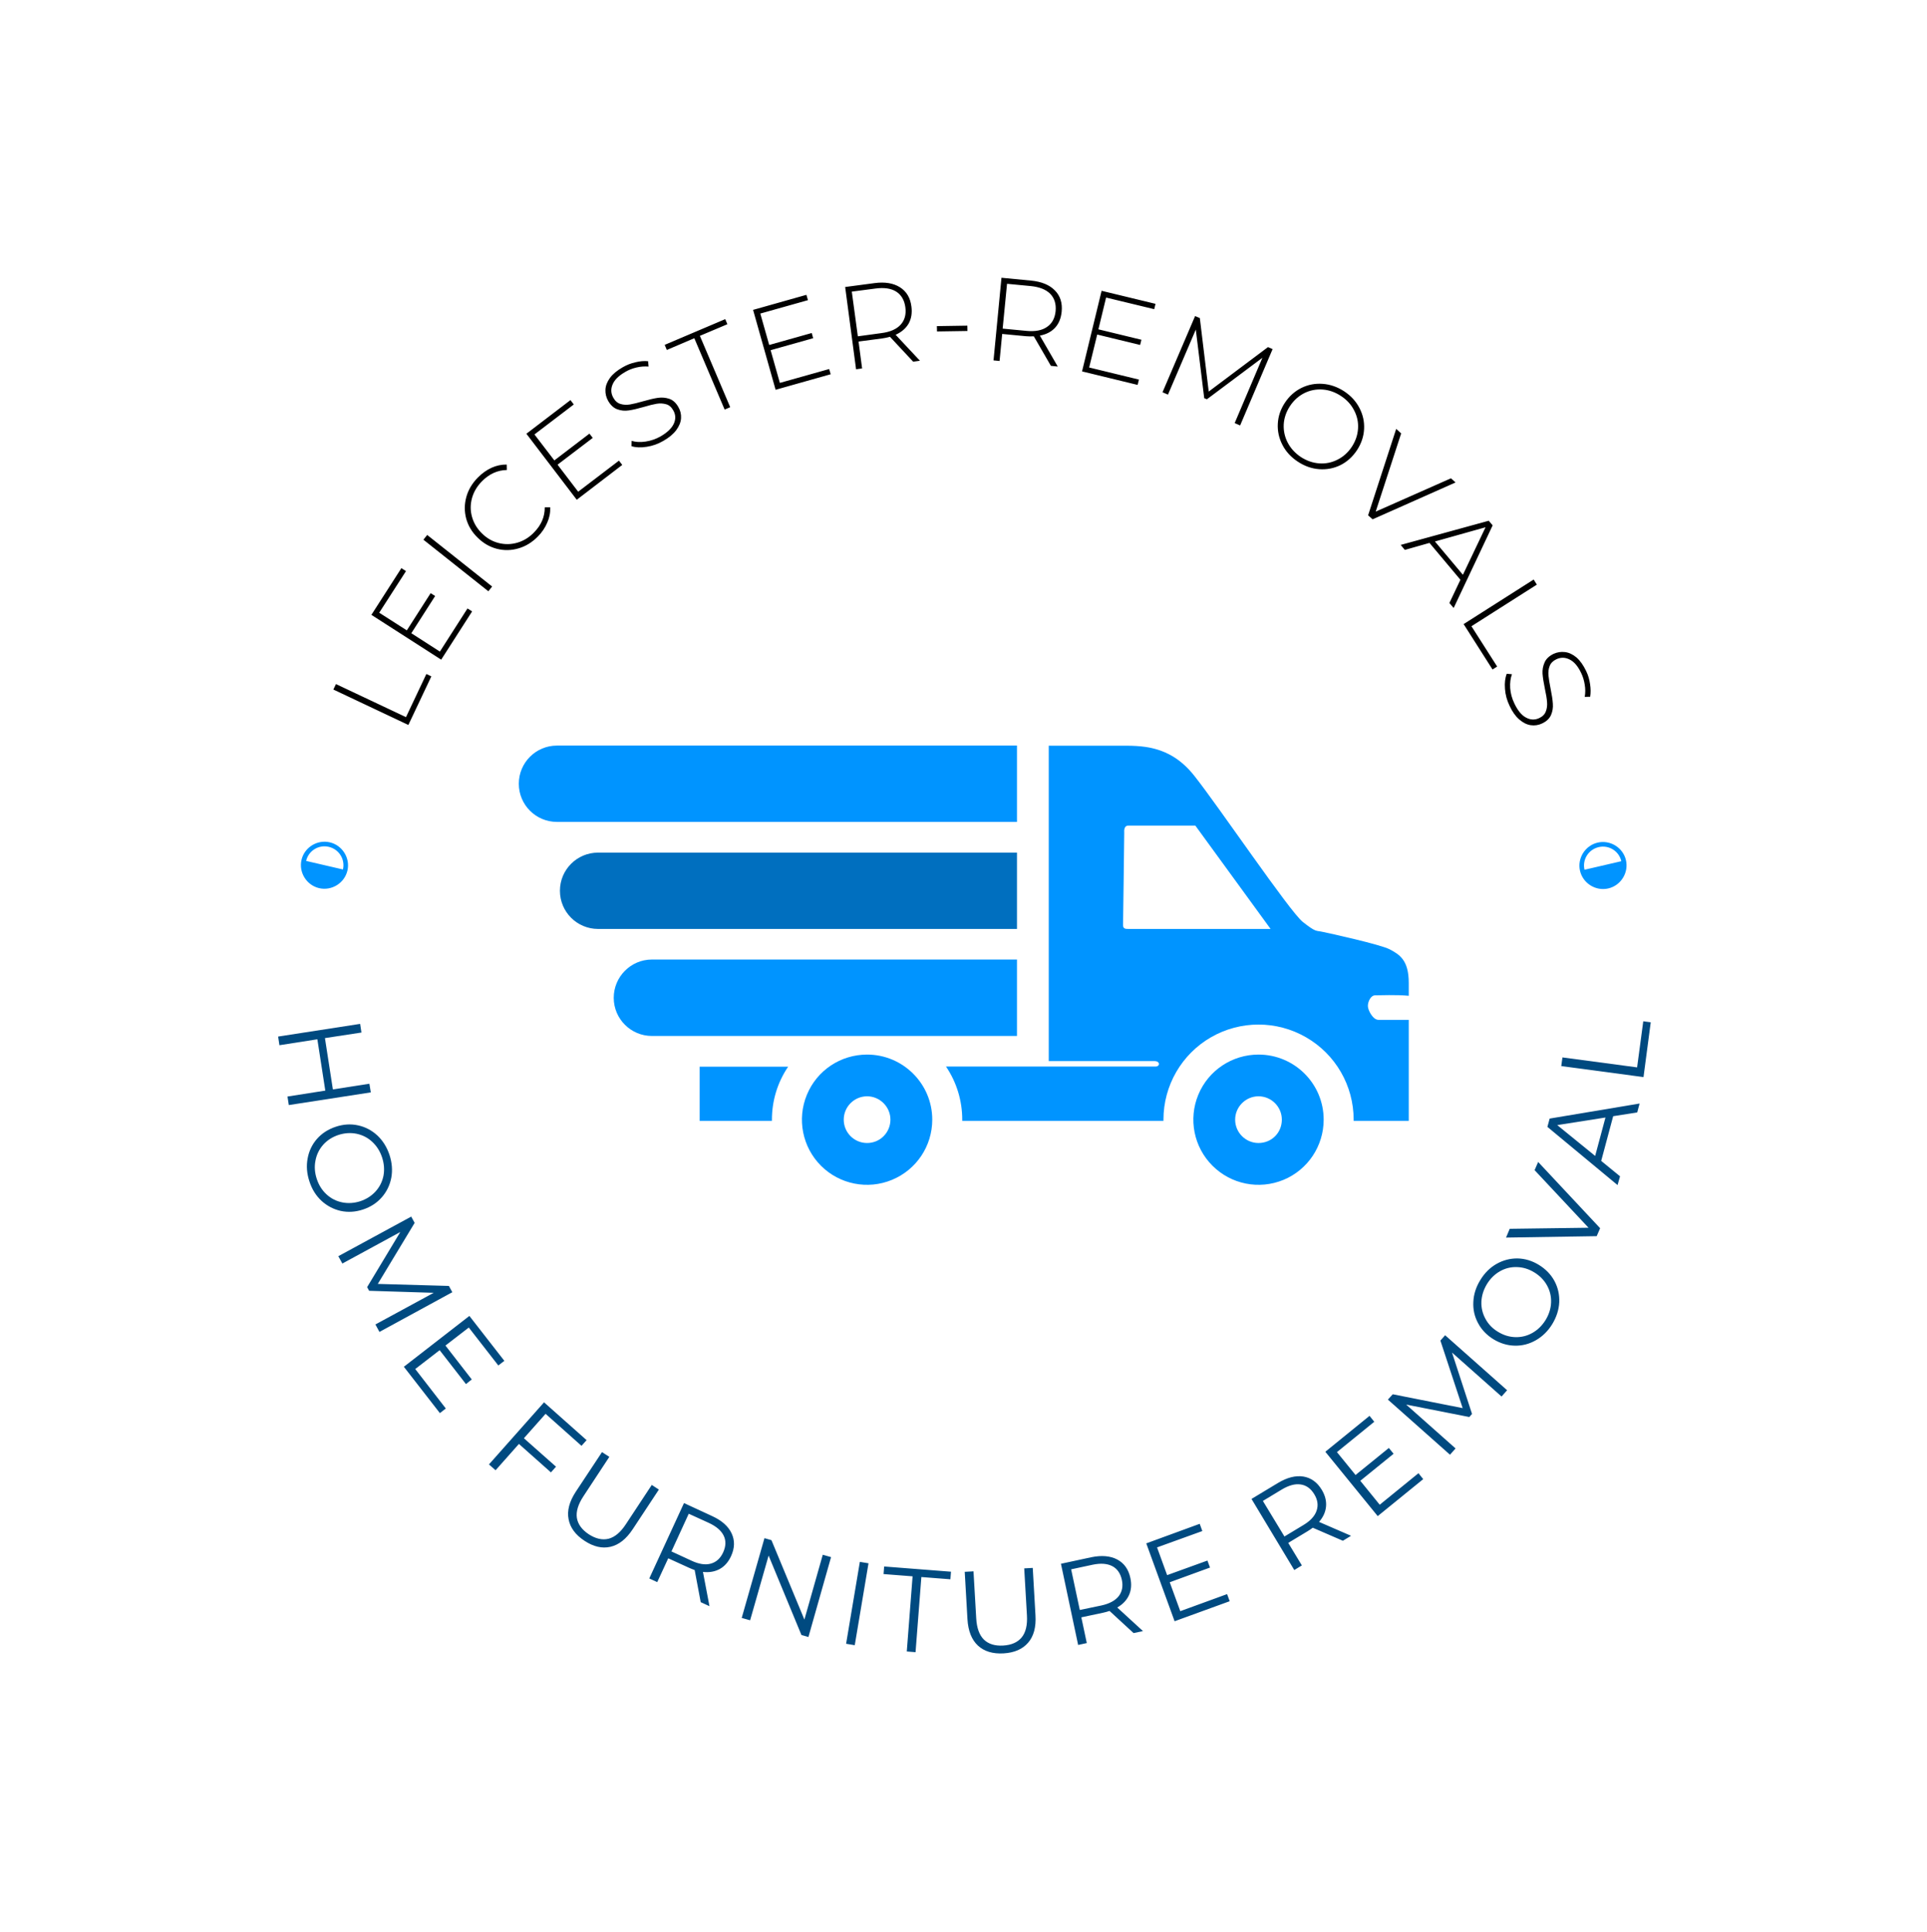 <svg viewBox="0 0 13.936 13.968" xmlns:xlink="http://www.w3.org/1999/xlink" version="1.1" xmlns="http://www.w3.org/2000/svg"><g transform="matrix(0.857,0,0,0.857,3.752,5.391)"><g><path fill-rule="nonzero" fill="#000000" d="M -1.565 -0.473 L -1.543 -0.519 L -0.952 -0.24 L -0.78 -0.604 L -0.738 -0.584 L -0.932 -0.174 L -1.565 -0.473 M -0.433 -1.157 L -0.394 -1.132 L -0.655 -0.725 L -1.244 -1.103 L -0.991 -1.497 L -0.952 -1.472 L -1.178 -1.121 L -0.945 -0.972 L -0.744 -1.286 L -0.706 -1.262 L -0.907 -0.948 L -0.666 -0.793 L -0.433 -1.157 M -0.805 -1.737 L -0.773 -1.777 L -0.225 -1.342 L -0.257 -1.302 L -0.805 -1.737 M -0.002 -1.664 Q -0.093 -1.637 -0.184 -1.66 Q -0.275 -1.683 -0.347 -1.754 Q -0.419 -1.824 -0.444 -1.915 Q -0.468 -2.006 -0.443 -2.097 Q -0.418 -2.188 -0.346 -2.261 Q -0.293 -2.315 -0.23 -2.344 Q -0.168 -2.372 -0.102 -2.371 L -0.101 -2.325 Q -0.219 -2.323 -0.311 -2.23 Q -0.373 -2.167 -0.395 -2.088 Q -0.417 -2.008 -0.395 -1.93 Q -0.373 -1.851 -0.311 -1.79 Q -0.249 -1.729 -0.17 -1.709 Q -0.091 -1.689 -0.012 -1.712 Q 0.067 -1.735 0.128 -1.798 Q 0.22 -1.891 0.219 -2.01 L 0.265 -2.01 Q 0.268 -1.944 0.24 -1.881 Q 0.213 -1.817 0.161 -1.764 Q 0.088 -1.69 -0.002 -1.664 M 0.845 -2.404 L 0.873 -2.368 L 0.489 -2.074 L 0.064 -2.631 L 0.436 -2.915 L 0.464 -2.878 L 0.132 -2.625 L 0.3 -2.406 L 0.596 -2.632 L 0.624 -2.596 L 0.327 -2.37 L 0.501 -2.142 L 0.845 -2.404 M 1.08 -2.521 Q 1.006 -2.509 0.951 -2.526 L 0.952 -2.571 Q 1.004 -2.555 1.07 -2.565 Q 1.137 -2.575 1.197 -2.609 Q 1.283 -2.659 1.309 -2.718 Q 1.334 -2.776 1.303 -2.829 Q 1.28 -2.87 1.243 -2.88 Q 1.205 -2.891 1.163 -2.884 Q 1.121 -2.877 1.054 -2.857 Q 0.978 -2.835 0.929 -2.828 Q 0.879 -2.82 0.832 -2.837 Q 0.786 -2.853 0.754 -2.908 Q 0.729 -2.952 0.731 -3.002 Q 0.733 -3.052 0.769 -3.102 Q 0.805 -3.151 0.877 -3.192 Q 0.927 -3.221 0.984 -3.234 Q 1.041 -3.248 1.091 -3.243 L 1.095 -3.198 Q 1.044 -3.202 0.993 -3.19 Q 0.941 -3.178 0.899 -3.153 Q 0.815 -3.105 0.791 -3.046 Q 0.767 -2.988 0.798 -2.934 Q 0.821 -2.893 0.859 -2.882 Q 0.896 -2.871 0.938 -2.878 Q 0.98 -2.885 1.049 -2.905 Q 1.125 -2.927 1.174 -2.934 Q 1.223 -2.941 1.269 -2.926 Q 1.315 -2.911 1.346 -2.857 Q 1.372 -2.813 1.369 -2.762 Q 1.366 -2.712 1.329 -2.662 Q 1.292 -2.612 1.22 -2.571 Q 1.153 -2.532 1.08 -2.521 M 1.481 -3.437 L 1.249 -3.338 L 1.231 -3.381 L 1.742 -3.598 L 1.76 -3.555 L 1.528 -3.457 L 1.784 -2.855 L 1.737 -2.835 L 1.481 -3.437 M 2.619 -3.177 L 2.632 -3.133 L 2.167 -3.002 L 1.977 -3.676 L 2.427 -3.803 L 2.44 -3.758 L 2.038 -3.645 L 2.113 -3.38 L 2.472 -3.481 L 2.484 -3.437 L 2.125 -3.336 L 2.203 -3.06 L 2.619 -3.177 M 3.328 -3.239 L 3.132 -3.449 Q 3.096 -3.439 3.065 -3.435 L 2.867 -3.409 L 2.897 -3.182 L 2.846 -3.175 L 2.754 -3.869 L 3.003 -3.902 Q 3.133 -3.919 3.216 -3.867 Q 3.299 -3.815 3.313 -3.705 Q 3.324 -3.623 3.29 -3.561 Q 3.255 -3.5 3.18 -3.466 L 3.385 -3.247 L 3.328 -3.239 M 3.059 -3.48 Q 3.17 -3.494 3.222 -3.551 Q 3.274 -3.608 3.262 -3.698 Q 3.25 -3.788 3.185 -3.83 Q 3.12 -3.871 3.009 -3.856 L 2.81 -3.83 L 2.861 -3.453 L 3.059 -3.48 M 3.528 -3.539 L 3.785 -3.543 L 3.786 -3.498 L 3.529 -3.494 L 3.528 -3.539 M 4.49 -3.204 L 4.346 -3.453 Q 4.309 -3.451 4.278 -3.454 L 4.079 -3.473 L 4.057 -3.245 L 4.006 -3.25 L 4.073 -3.947 L 4.323 -3.923 Q 4.455 -3.91 4.523 -3.841 Q 4.592 -3.772 4.581 -3.661 Q 4.573 -3.578 4.526 -3.526 Q 4.478 -3.474 4.397 -3.459 L 4.548 -3.198 L 4.49 -3.204 M 4.283 -3.499 Q 4.394 -3.488 4.457 -3.532 Q 4.521 -3.575 4.53 -3.666 Q 4.538 -3.757 4.484 -3.812 Q 4.43 -3.866 4.319 -3.877 L 4.12 -3.896 L 4.083 -3.518 L 4.283 -3.499 M 5.233 -3.088 L 5.222 -3.043 L 4.753 -3.157 L 4.918 -3.837 L 5.373 -3.727 L 5.362 -3.682 L 4.956 -3.78 L 4.891 -3.512 L 5.254 -3.424 L 5.243 -3.38 L 4.881 -3.468 L 4.813 -3.19 L 5.233 -3.088 M 6.041 -2.721 L 6.275 -3.272 L 5.807 -2.922 L 5.784 -2.931 L 5.713 -3.51 L 5.478 -2.961 L 5.432 -2.981 L 5.707 -3.624 L 5.747 -3.607 L 5.822 -2.987 L 6.322 -3.362 L 6.361 -3.345 L 6.087 -2.701 L 6.041 -2.721 M 6.444 -2.537 Q 6.4 -2.622 6.405 -2.716 Q 6.41 -2.81 6.465 -2.893 Q 6.52 -2.976 6.605 -3.018 Q 6.689 -3.059 6.784 -3.052 Q 6.879 -3.045 6.965 -2.989 Q 7.051 -2.932 7.094 -2.848 Q 7.138 -2.764 7.133 -2.67 Q 7.128 -2.576 7.073 -2.492 Q 7.017 -2.408 6.933 -2.366 Q 6.849 -2.325 6.754 -2.332 Q 6.659 -2.339 6.573 -2.396 Q 6.487 -2.453 6.444 -2.537 M 6.754 -2.381 Q 6.835 -2.375 6.908 -2.412 Q 6.981 -2.448 7.029 -2.52 Q 7.077 -2.593 7.082 -2.675 Q 7.087 -2.756 7.049 -2.828 Q 7.012 -2.901 6.939 -2.949 Q 6.865 -2.998 6.784 -3.004 Q 6.702 -3.01 6.629 -2.974 Q 6.556 -2.937 6.508 -2.865 Q 6.46 -2.792 6.455 -2.711 Q 6.451 -2.629 6.488 -2.557 Q 6.526 -2.484 6.599 -2.435 Q 6.673 -2.387 6.754 -2.381 M 7.905 -2.22 L 7.205 -1.909 L 7.167 -1.943 L 7.404 -2.672 L 7.446 -2.634 L 7.231 -1.974 L 7.866 -2.255 L 7.905 -2.22 M 7.946 -1.399 L 7.685 -1.71 L 7.477 -1.651 L 7.442 -1.693 L 8.185 -1.897 L 8.218 -1.858 L 7.889 -1.161 L 7.853 -1.203 L 7.946 -1.399 M 7.967 -1.441 L 8.158 -1.842 L 7.731 -1.722 L 7.967 -1.441 M 8.564 -1.401 L 8.591 -1.358 L 8.039 -1.007 L 8.256 -0.667 L 8.217 -0.642 L 7.973 -1.025 L 8.564 -1.401 M 8.322 -0.479 Q 8.316 -0.553 8.337 -0.606 L 8.381 -0.602 Q 8.362 -0.552 8.366 -0.485 Q 8.371 -0.418 8.401 -0.356 Q 8.444 -0.265 8.5 -0.236 Q 8.556 -0.206 8.611 -0.232 Q 8.654 -0.252 8.667 -0.289 Q 8.681 -0.325 8.677 -0.368 Q 8.674 -0.41 8.659 -0.478 Q 8.643 -0.556 8.639 -0.606 Q 8.636 -0.656 8.656 -0.701 Q 8.675 -0.746 8.732 -0.774 Q 8.778 -0.795 8.828 -0.789 Q 8.878 -0.783 8.925 -0.744 Q 8.971 -0.704 9.007 -0.629 Q 9.032 -0.577 9.04 -0.519 Q 9.049 -0.461 9.041 -0.412 L 8.995 -0.411 Q 9.004 -0.462 8.995 -0.514 Q 8.987 -0.566 8.966 -0.61 Q 8.925 -0.698 8.868 -0.726 Q 8.811 -0.755 8.755 -0.728 Q 8.713 -0.708 8.699 -0.671 Q 8.685 -0.635 8.689 -0.592 Q 8.693 -0.55 8.707 -0.48 Q 8.723 -0.402 8.726 -0.353 Q 8.73 -0.304 8.711 -0.259 Q 8.692 -0.214 8.636 -0.187 Q 8.59 -0.165 8.54 -0.172 Q 8.49 -0.179 8.443 -0.22 Q 8.396 -0.26 8.361 -0.335 Q 8.327 -0.405 8.322 -0.479"></path></g><g><path fill-rule="nonzero" fill="#004a80" d="M -1.249 2.926 L -1.941 3.033 L -1.952 2.961 L -1.633 2.911 L -1.7 2.478 L -2.02 2.528 L -2.031 2.455 L -1.339 2.348 L -1.328 2.421 L -1.636 2.468 L -1.569 2.901 L -1.261 2.853 L -1.249 2.926 M -1.782 3.483 Q -1.765 3.389 -1.703 3.318 Q -1.641 3.248 -1.545 3.216 Q -1.449 3.184 -1.357 3.204 Q -1.265 3.224 -1.194 3.289 Q -1.124 3.355 -1.091 3.454 Q -1.059 3.553 -1.076 3.646 Q -1.094 3.74 -1.156 3.811 Q -1.218 3.882 -1.314 3.914 Q -1.41 3.946 -1.503 3.926 Q -1.595 3.905 -1.665 3.841 Q -1.735 3.776 -1.767 3.677 Q -1.8 3.578 -1.782 3.483 M -1.622 3.787 Q -1.565 3.839 -1.49 3.854 Q -1.415 3.869 -1.337 3.844 Q -1.26 3.818 -1.208 3.761 Q -1.157 3.704 -1.142 3.629 Q -1.128 3.553 -1.154 3.474 Q -1.18 3.396 -1.237 3.343 Q -1.293 3.291 -1.369 3.275 Q -1.444 3.26 -1.522 3.285 Q -1.6 3.311 -1.651 3.368 Q -1.702 3.426 -1.716 3.502 Q -1.731 3.577 -1.705 3.656 Q -1.679 3.735 -1.622 3.787 M -0.561 4.612 L -1.176 4.947 L -1.21 4.884 L -0.718 4.617 L -1.263 4.6 L -1.28 4.569 L -1 4.104 L -1.489 4.37 L -1.523 4.308 L -0.908 3.974 L -0.879 4.027 L -1.19 4.542 L -0.59 4.559 L -0.561 4.612 M -0.616 5.593 L -0.666 5.632 L -0.97 5.241 L -0.417 4.812 L -0.122 5.191 L -0.173 5.23 L -0.422 4.91 L -0.619 5.062 L -0.397 5.348 L -0.446 5.387 L -0.668 5.101 L -0.874 5.26 L -0.616 5.593 M 0.226 5.638 L 0.043 5.844 L 0.314 6.084 L 0.271 6.132 L 0.001 5.892 L -0.196 6.114 L -0.252 6.065 L 0.213 5.541 L 0.572 5.86 L 0.529 5.908 L 0.226 5.638 M 0.42 6.527 Q 0.399 6.42 0.481 6.295 L 0.702 5.961 L 0.764 6.001 L 0.545 6.334 Q 0.478 6.436 0.49 6.516 Q 0.503 6.596 0.59 6.654 Q 0.678 6.711 0.757 6.692 Q 0.836 6.672 0.903 6.57 L 1.122 6.238 L 1.182 6.277 L 0.961 6.612 Q 0.879 6.736 0.773 6.76 Q 0.667 6.784 0.554 6.709 Q 0.44 6.634 0.42 6.527 M 1.535 7.227 L 1.484 6.956 Q 1.458 6.947 1.432 6.935 L 1.261 6.857 L 1.168 7.058 L 1.101 7.027 L 1.394 6.391 L 1.632 6.501 Q 1.754 6.557 1.796 6.647 Q 1.838 6.737 1.791 6.839 Q 1.757 6.913 1.696 6.947 Q 1.634 6.981 1.554 6.972 L 1.609 7.261 L 1.535 7.227 M 1.62 6.902 Q 1.689 6.883 1.724 6.808 Q 1.76 6.73 1.729 6.666 Q 1.698 6.602 1.603 6.558 L 1.434 6.481 L 1.288 6.799 L 1.457 6.877 Q 1.551 6.921 1.62 6.902 M 2.635 6.847 L 2.444 7.521 L 2.385 7.504 L 2.108 6.834 L 1.952 7.38 L 1.881 7.36 L 2.073 6.687 L 2.132 6.704 L 2.41 7.374 L 2.565 6.827 L 2.635 6.847 M 2.878 6.887 L 2.951 6.899 L 2.835 7.59 L 2.762 7.578 L 2.878 6.887 M 3.323 7.009 L 3.078 6.99 L 3.083 6.926 L 3.647 6.97 L 3.642 7.034 L 3.397 7.015 L 3.348 7.649 L 3.274 7.643 L 3.323 7.009 M 3.875 7.594 Q 3.795 7.52 3.786 7.371 L 3.763 6.971 L 3.837 6.967 L 3.86 7.364 Q 3.867 7.486 3.925 7.543 Q 3.983 7.599 4.087 7.593 Q 4.192 7.587 4.244 7.524 Q 4.295 7.461 4.288 7.339 L 4.265 6.942 L 4.337 6.938 L 4.36 7.338 Q 4.369 7.487 4.298 7.569 Q 4.227 7.651 4.091 7.659 Q 3.955 7.667 3.875 7.594 M 5.188 7.488 L 4.985 7.301 Q 4.959 7.31 4.931 7.316 L 4.747 7.355 L 4.793 7.572 L 4.72 7.588 L 4.575 6.903 L 4.831 6.848 Q 4.962 6.821 5.05 6.867 Q 5.138 6.914 5.161 7.024 Q 5.178 7.104 5.149 7.168 Q 5.12 7.232 5.05 7.272 L 5.267 7.471 L 5.188 7.488 M 5.062 7.177 Q 5.106 7.12 5.089 7.039 Q 5.071 6.956 5.008 6.923 Q 4.944 6.89 4.843 6.911 L 4.661 6.95 L 4.734 7.293 L 4.916 7.255 Q 5.017 7.233 5.062 7.177 M 5.977 7.159 L 5.999 7.219 L 5.534 7.388 L 5.295 6.731 L 5.746 6.566 L 5.768 6.627 L 5.386 6.765 L 5.471 6.999 L 5.811 6.876 L 5.833 6.935 L 5.493 7.059 L 5.582 7.303 L 5.977 7.159 M 6.954 6.709 L 6.7 6.599 Q 6.679 6.615 6.654 6.63 L 6.493 6.727 L 6.608 6.917 L 6.544 6.956 L 6.183 6.356 L 6.407 6.221 Q 6.522 6.152 6.62 6.167 Q 6.718 6.183 6.776 6.279 Q 6.818 6.349 6.812 6.419 Q 6.806 6.489 6.753 6.55 L 7.023 6.667 L 6.954 6.709 M 6.732 6.456 Q 6.756 6.388 6.713 6.317 Q 6.669 6.244 6.598 6.234 Q 6.528 6.223 6.438 6.277 L 6.279 6.373 L 6.461 6.673 L 6.62 6.577 Q 6.709 6.524 6.732 6.456 M 7.592 6.139 L 7.632 6.189 L 7.248 6.501 L 6.806 5.958 L 7.179 5.655 L 7.219 5.705 L 6.904 5.961 L 7.061 6.154 L 7.342 5.926 L 7.382 5.975 L 7.101 6.203 L 7.265 6.405 L 7.592 6.139 M 7.817 4.975 L 8.34 5.439 L 8.293 5.492 L 7.875 5.121 L 8.044 5.639 L 8.021 5.665 L 7.488 5.56 L 7.905 5.93 L 7.858 5.983 L 7.334 5.518 L 7.375 5.473 L 7.965 5.59 L 7.777 5.02 L 7.817 4.975 M 8.583 5.017 Q 8.499 5.065 8.405 5.063 Q 8.311 5.061 8.225 5.009 Q 8.139 4.956 8.095 4.873 Q 8.05 4.79 8.055 4.694 Q 8.059 4.598 8.114 4.509 Q 8.168 4.42 8.251 4.373 Q 8.334 4.326 8.428 4.327 Q 8.523 4.329 8.609 4.382 Q 8.695 4.435 8.74 4.518 Q 8.784 4.601 8.78 4.697 Q 8.775 4.792 8.721 4.881 Q 8.667 4.969 8.583 5.017 M 8.711 4.699 Q 8.714 4.622 8.677 4.555 Q 8.64 4.488 8.57 4.445 Q 8.5 4.402 8.424 4.4 Q 8.347 4.397 8.28 4.435 Q 8.213 4.473 8.17 4.543 Q 8.127 4.614 8.123 4.691 Q 8.12 4.768 8.157 4.836 Q 8.193 4.904 8.263 4.946 Q 8.333 4.989 8.41 4.991 Q 8.487 4.993 8.554 4.955 Q 8.621 4.917 8.665 4.846 Q 8.708 4.775 8.711 4.699 M 8.602 3.513 L 9.125 4.072 L 9.096 4.139 L 8.331 4.151 L 8.362 4.077 L 9.027 4.068 L 8.572 3.582 L 8.602 3.513 M 9.235 3.127 L 9.134 3.504 L 9.293 3.634 L 9.272 3.708 L 8.68 3.217 L 8.699 3.147 L 9.458 3.02 L 9.438 3.095 L 9.235 3.127 M 9.17 3.138 L 8.763 3.202 L 9.083 3.462 L 9.17 3.138 M 8.797 2.704 L 8.807 2.631 L 9.437 2.715 L 9.489 2.326 L 9.552 2.335 L 9.491 2.797 L 8.797 2.704"></path></g><g clip-path="url(#SvgjsClipPath14343)" transform="matrix(1,0,0,1,0,0)"><g clip-path="url(#SvgjsClipPath143395bc90799-012a-4abe-8248-b0e754e12f54)"><path fill-rule="nonzero" transform="matrix(1,0,0,1,0,0)" fill="#0094ff" d="M 2.136 3.156 C 2.136 2.997 2.183 2.841 2.273 2.709 L 1.526 2.709 L 1.526 3.166 L 2.136 3.166 C 2.136 3.163 2.136 3.16 2.136 3.156 Z"></path></g><g clip-path="url(#SvgjsClipPath143395bc90799-012a-4abe-8248-b0e754e12f54)"><path fill-rule="nonzero" transform="matrix(1,0,0,1,0,0)" fill="#0094ff" d="M 7.227 2.107 C 7.262 2.107 7.41 2.101 7.51 2.111 L 7.51 2.002 C 7.51 1.808 7.43 1.762 7.349 1.719 C 7.268 1.677 6.834 1.582 6.78 1.571 C 6.726 1.559 6.729 1.577 6.616 1.488 C 6.503 1.398 5.906 0.513 5.698 0.252 C 5.49 -0.009 5.248 0.001 5.063 0.001 L 4.472 0.001 L 4.472 2.662 L 5.364 2.662 C 5.414 2.662 5.412 2.708 5.373 2.708 L 3.605 2.708 C 3.695 2.841 3.742 2.997 3.742 3.156 C 3.742 3.159 3.742 3.162 3.742 3.166 L 5.44 3.166 C 5.44 3.162 5.44 3.159 5.44 3.156 C 5.44 2.869 5.593 2.604 5.841 2.461 C 6.089 2.318 6.395 2.318 6.643 2.461 C 6.892 2.604 7.045 2.869 7.045 3.156 C 7.045 3.159 7.045 3.162 7.045 3.166 L 7.51 3.166 L 7.51 2.314 L 7.254 2.314 C 7.208 2.314 7.165 2.233 7.165 2.197 C 7.165 2.16 7.189 2.107 7.227 2.107 Z M 5.15 1.547 C 5.121 1.547 5.099 1.548 5.099 1.514 C 5.099 1.48 5.11 0.765 5.109 0.739 C 5.107 0.713 5.109 0.675 5.143 0.675 L 5.709 0.675 L 6.344 1.547 Z"></path></g><g clip-path="url(#SvgjsClipPath143395bc90799-012a-4abe-8248-b0e754e12f54)"><path fill-rule="nonzero" transform="matrix(1,0,0,1,0,0)" fill="#0094ff" d="M 2.939 2.607 C 2.716 2.607 2.516 2.74 2.431 2.946 C 2.346 3.151 2.393 3.388 2.55 3.545 C 2.707 3.702 2.944 3.749 3.149 3.664 C 3.355 3.579 3.489 3.379 3.489 3.156 C 3.489 2.853 3.242 2.607 2.939 2.607 Z M 2.939 3.353 C 2.83 3.353 2.742 3.265 2.742 3.156 C 2.742 3.048 2.83 2.959 2.939 2.959 C 3.047 2.959 3.136 3.048 3.136 3.156 C 3.136 3.209 3.115 3.259 3.078 3.296 C 3.041 3.333 2.991 3.353 2.939 3.353 Z"></path></g><g clip-path="url(#SvgjsClipPath143395bc90799-012a-4abe-8248-b0e754e12f54)"><path fill-rule="nonzero" transform="matrix(1,0,0,1,0,0)" fill="#0094ff" d="M 6.242 2.607 C 6.02 2.607 5.819 2.74 5.734 2.946 C 5.649 3.151 5.696 3.388 5.854 3.545 C 6.011 3.702 6.247 3.749 6.453 3.664 C 6.658 3.579 6.792 3.379 6.792 3.156 C 6.792 2.853 6.546 2.607 6.242 2.607 Z M 6.242 3.353 C 6.134 3.353 6.045 3.265 6.045 3.156 C 6.045 3.048 6.134 2.959 6.242 2.959 C 6.351 2.959 6.439 3.048 6.439 3.156 C 6.439 3.209 6.419 3.259 6.382 3.296 C 6.345 3.333 6.295 3.353 6.242 3.353 Z"></path></g><g clip-path="url(#SvgjsClipPath143395bc90799-012a-4abe-8248-b0e754e12f54)"><path fill-rule="nonzero" transform="matrix(1,0,0,1,0,0)" fill="#0094ff" d="M 1.123 1.805 L 4.204 1.805 L 4.204 1.805 L 4.204 2.45 L 4.204 2.45 L 1.123 2.45 C 0.946 2.45 0.801 2.306 0.801 2.128 L 0.801 2.128 C 0.801 1.95 0.946 1.805 1.123 1.805 Z"></path></g><g clip-path="url(#SvgjsClipPath143395bc90799-012a-4abe-8248-b0e754e12f54)"><path fill-rule="nonzero" transform="matrix(1,0,0,1,0,0)" fill="#006fbf" d="M 0.669 0.903 L 4.204 0.903 L 4.204 0.903 L 4.204 1.547 L 4.204 1.547 L 0.669 1.547 C 0.491 1.547 0.347 1.403 0.347 1.225 L 0.347 1.225 C 0.347 1.047 0.491 0.903 0.669 0.903 Z"></path></g><g clip-path="url(#SvgjsClipPath143395bc90799-012a-4abe-8248-b0e754e12f54)"><path fill-rule="nonzero" transform="matrix(1,0,0,1,0,0)" fill="#0094ff" d="M 0.322 3.3352514790213156e-16 L 4.204 3.3352514790213156e-16 L 4.204 3.3352514790213156e-16 L 4.204 0.644 L 4.204 0.644 L 0.322 0.644 C 0.144 0.644 4.4026816434840153e-17 0.5 0 0.322 L 0 0.322 C 0 0.144 0.144 3.775519643369717e-16 0.322 3.3352514790213156e-16 Z"></path></g></g><g transform="matrix(0.226,-0.974,0.974,0.226,-2.251,-0.812)"><g clip-path="url(#SvgjsClipPath14344)"><path fill-rule="nonzero" transform="matrix(1,0,0,1,0,0)" fill="#0094ff" d="M -1.636 1.206 C -1.528 1.206 -1.438 1.116 -1.438 1.007 C -1.438 0.898 -1.528 0.808 -1.636 0.808 C -1.745 0.808 -1.835 0.898 -1.835 1.007 C -1.835 1.116 -1.745 1.206 -1.636 1.206 Z M -1.636 1.167 L -1.636 0.848 C -1.548 0.848 -1.477 0.919 -1.477 1.007 C -1.477 1.096 -1.548 1.167 -1.636 1.167 Z"></path></g></g><g transform="matrix(-0.226,-0.974,-0.974,0.226,12.197,9.693)"><g clip-path="url(#SvgjsClipPath14345)"><path fill-rule="nonzero" transform="matrix(1,0,0,1,0,0)" fill="#0094ff" d="M 9.147 1.206 C 9.255 1.206 9.345 1.116 9.345 1.007 C 9.345 0.898 9.255 0.808 9.147 0.808 C 9.038 0.808 8.948 0.898 8.948 1.007 C 8.948 1.116 9.038 1.206 9.147 1.206 Z M 9.147 1.167 L 9.147 0.848 C 9.235 0.848 9.306 0.919 9.306 1.007 C 9.306 1.096 9.235 1.167 9.147 1.167 Z"></path></g></g></g><defs><clipPath id="SvgjsClipPath14343"><path d="M 0 0 h 7.51 v 3.706 h -7.51 Z"></path></clipPath><clipPath id="SvgjsClipPath143395bc90799-012a-4abe-8248-b0e754e12f54"><path d="M 0 3.3352514790213156e-16 L 7.51 3.3352514790213156e-16 L 7.51 3.706 L 0 3.706 Z"></path></clipPath><clipPath id="SvgjsClipPath14344"><path d="M -1.943 0.693 h 0.613 v 0.635 h -0.613 Z"></path></clipPath><clipPath id="SvgjsClipPath14345"><path d="M 8.84 0.693 h 0.613 v 0.635 h -0.613 Z"></path></clipPath></defs></svg>